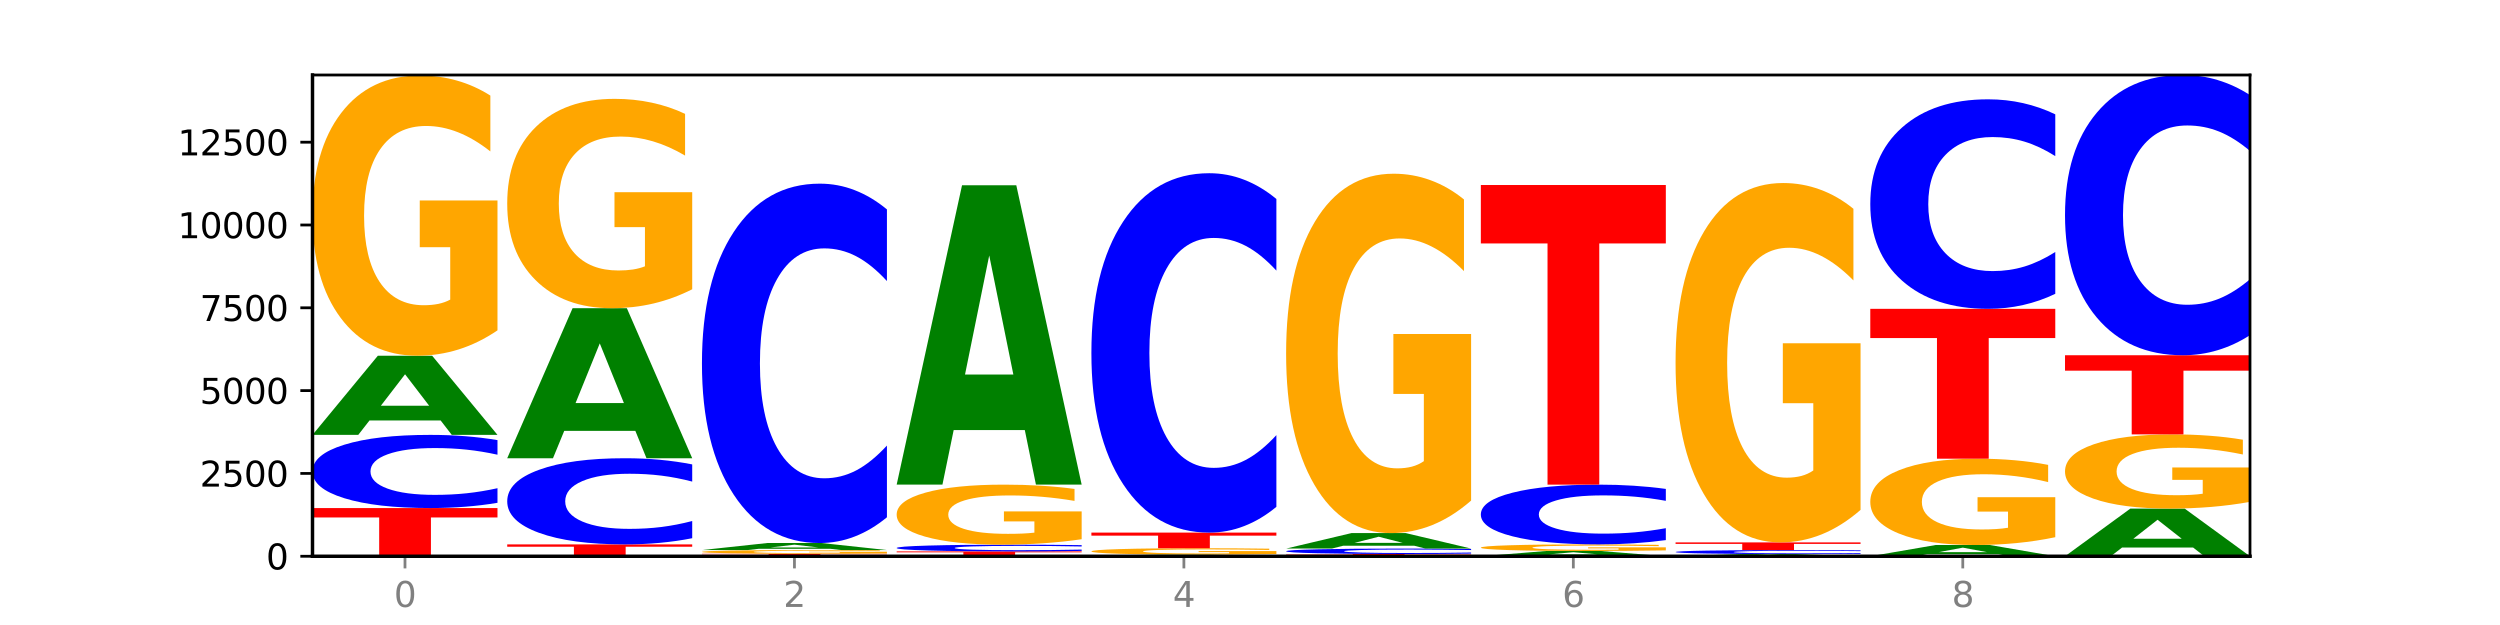 <?xml version="1.0" encoding="utf-8" standalone="no"?>
<!DOCTYPE svg PUBLIC "-//W3C//DTD SVG 1.1//EN"
  "http://www.w3.org/Graphics/SVG/1.1/DTD/svg11.dtd">
<svg xmlns:xlink="http://www.w3.org/1999/xlink" width="720pt" height="180pt" viewBox="0 0 720 180" xmlns="http://www.w3.org/2000/svg" version="1.1">
 <defs>
  <style type="text/css">*{stroke-linejoin: round; stroke-linecap: butt}</style>
 </defs>
 <g id="figure_1">
  <g id="patch_1">
   <path d="M 0 180 
L 720 180 
L 720 0 
L 0 0 
z
" style="fill: #ffffff"/>
  </g>
  <g id="axes_1">
   <g id="patch_2">
    <path d="M 90 160.2 
L 648 160.2 
L 648 21.6 
L 90 21.6 
z
" style="fill: #ffffff"/>
   </g>
   <g id="line2d_1">
    <path d="M 90 160.2 
L 648 160.2 
" clip-path="url(#p9c7be7d261)" style="fill: none; stroke: #000000; stroke-width: 0.5; stroke-linecap: square"/>
   </g>
   <g id="patch_3">
    <path d="M 90 146.319 
L 143.276 146.319 
L 143.276 149.026 
L 124.109 149.026 
L 124.109 160.2 
L 109.204 160.2 
L 109.204 149.026 
L 90 149.026 
L 90 146.319 
z
" clip-path="url(#p9c7be7d261)" style="fill: #ff0000"/>
   </g>
   <g id="patch_4">
    <path d="M 143.276 144.808 
Q 138.82 145.557 134.001 145.936 
Q 129.182 146.319 123.934 146.319 
Q 108.282 146.319 99.141 143.481 
Q 90 140.642 90 135.788 
Q 90 130.917 99.141 128.083 
Q 108.282 125.245 123.934 125.245 
Q 129.182 125.245 134.001 125.628 
Q 138.82 126.007 143.276 126.755 
L 143.276 130.956 
Q 138.78 129.964 134.417 129.502 
Q 130.055 129.041 125.236 129.041 
Q 116.591 129.041 111.638 130.839 
Q 106.698 132.632 106.698 135.788 
Q 106.698 138.931 111.638 140.729 
Q 116.591 142.523 125.236 142.523 
Q 130.055 142.523 134.417 142.061 
Q 138.78 141.596 143.276 140.603 
L 143.276 144.808 
z
" clip-path="url(#p9c7be7d261)" style="fill: #0000ff"/>
   </g>
   <g id="patch_5">
    <path d="M 126.905 121.091 
L 106.415 121.091 
L 103.18 125.245 
L 90 125.245 
L 108.823 102.444 
L 124.454 102.444 
L 143.276 125.245 
L 130.107 125.245 
L 126.905 121.091 
z
M 109.683 116.859 
L 123.604 116.859 
L 116.655 107.79 
L 109.683 116.859 
z
" clip-path="url(#p9c7be7d261)" style="fill: #008000"/>
   </g>
   <g id="patch_6">
    <path d="M 143.276 95.142 
Q 137.903 98.793 132.124 100.627 
Q 126.345 102.444 120.184 102.444 
Q 106.262 102.444 98.131 91.575 
Q 90 80.706 90 62.118 
Q 90 43.314 98.274 32.529 
Q 106.561 21.743 120.972 21.743 
Q 126.525 21.743 131.611 23.21 
Q 136.709 24.66 141.223 27.528 
L 141.223 43.614 
Q 136.566 39.93 131.957 38.113 
Q 127.348 36.28 122.716 36.28 
Q 114.143 36.28 109.498 42.981 
Q 104.853 49.666 104.853 62.118 
Q 104.853 74.454 109.331 81.189 
Q 113.808 87.907 122.047 87.907 
Q 124.292 87.907 126.214 87.524 
Q 128.136 87.124 129.665 86.29 
L 129.665 71.187 
L 120.889 71.187 
L 120.889 57.734 
L 143.276 57.734 
L 143.276 95.142 
z
" clip-path="url(#p9c7be7d261)" style="fill: #ffa600"/>
   </g>
   <g id="patch_7">
    <path d="M 146.08 156.785 
L 199.357 156.785 
L 199.357 157.451 
L 180.19 157.451 
L 180.19 160.2 
L 165.285 160.2 
L 165.285 157.451 
L 146.08 157.451 
L 146.08 156.785 
z
" clip-path="url(#p9c7be7d261)" style="fill: #ff0000"/>
   </g>
   <g id="patch_8">
    <path d="M 199.357 155.006 
Q 194.9 155.888 190.081 156.334 
Q 185.263 156.785 180.014 156.785 
Q 164.363 156.785 155.222 153.443 
Q 146.08 150.101 146.08 144.385 
Q 146.08 138.649 155.222 135.313 
Q 164.363 131.971 180.014 131.971 
Q 185.263 131.971 190.081 132.422 
Q 194.9 132.868 199.357 133.749 
L 199.357 138.696 
Q 194.86 137.527 190.498 136.984 
Q 186.135 136.44 181.316 136.44 
Q 172.672 136.44 167.718 138.557 
Q 162.779 140.669 162.779 144.385 
Q 162.779 148.086 167.718 150.203 
Q 172.672 152.315 181.316 152.315 
Q 186.135 152.315 190.498 151.772 
Q 194.86 151.223 199.357 150.054 
L 199.357 155.006 
z
" clip-path="url(#p9c7be7d261)" style="fill: #0000ff"/>
   </g>
   <g id="patch_9">
    <path d="M 182.985 124.099 
L 162.496 124.099 
L 159.261 131.971 
L 146.08 131.971 
L 164.903 88.763 
L 180.534 88.763 
L 199.357 131.971 
L 186.187 131.971 
L 182.985 124.099 
z
M 165.764 116.08 
L 179.684 116.08 
L 172.735 98.894 
L 165.764 116.08 
z
" clip-path="url(#p9c7be7d261)" style="fill: #008000"/>
   </g>
   <g id="patch_10">
    <path d="M 199.357 83.308 
Q 193.984 86.035 188.205 87.405 
Q 182.426 88.763 176.265 88.763 
Q 162.343 88.763 154.212 80.642 
Q 146.08 72.522 146.08 58.635 
Q 146.08 44.586 154.355 36.527 
Q 162.641 28.469 177.053 28.469 
Q 182.605 28.469 187.691 29.565 
Q 192.79 30.649 197.303 32.791 
L 197.303 44.81 
Q 192.646 42.057 188.038 40.7 
Q 183.429 39.33 178.796 39.33 
Q 170.223 39.33 165.578 44.336 
Q 160.934 49.331 160.934 58.635 
Q 160.934 67.851 165.411 72.883 
Q 169.889 77.902 178.127 77.902 
Q 180.372 77.902 182.294 77.616 
Q 184.217 77.317 185.745 76.694 
L 185.745 65.41 
L 176.969 65.41 
L 176.969 55.359 
L 199.357 55.359 
L 199.357 83.308 
z
" clip-path="url(#p9c7be7d261)" style="fill: #ffa600"/>
   </g>
   <g id="patch_11">
    <path d="M 202.161 159.494 
L 255.437 159.494 
L 255.437 159.632 
L 236.27 159.632 
L 236.27 160.2 
L 221.365 160.2 
L 221.365 159.632 
L 202.161 159.632 
L 202.161 159.494 
z
" clip-path="url(#p9c7be7d261)" style="fill: #ff0000"/>
   </g>
   <g id="patch_12">
    <path d="M 255.437 159.396 
Q 250.064 159.445 244.285 159.47 
Q 238.506 159.494 232.345 159.494 
Q 218.423 159.494 210.292 159.349 
Q 202.161 159.204 202.161 158.955 
Q 202.161 158.704 210.435 158.56 
Q 218.722 158.416 233.133 158.416 
Q 238.685 158.416 243.772 158.436 
Q 248.87 158.455 253.384 158.493 
L 253.384 158.708 
Q 248.727 158.659 244.118 158.635 
Q 239.509 158.61 234.876 158.61 
Q 226.304 158.61 221.659 158.7 
Q 217.014 158.789 217.014 158.955 
Q 217.014 159.12 221.492 159.21 
Q 225.969 159.3 234.208 159.3 
Q 236.453 159.3 238.375 159.295 
Q 240.297 159.289 241.826 159.278 
L 241.826 159.076 
L 233.05 159.076 
L 233.05 158.897 
L 255.437 158.897 
L 255.437 159.396 
z
" clip-path="url(#p9c7be7d261)" style="fill: #ffa600"/>
   </g>
   <g id="patch_13">
    <path d="M 239.065 158.048 
L 218.576 158.048 
L 215.341 158.416 
L 202.161 158.416 
L 220.983 156.393 
L 236.615 156.393 
L 255.437 158.416 
L 242.268 158.416 
L 239.065 158.048 
z
M 221.844 157.672 
L 235.765 157.672 
L 228.815 156.868 
L 221.844 157.672 
z
" clip-path="url(#p9c7be7d261)" style="fill: #008000"/>
   </g>
   <g id="patch_14">
    <path d="M 255.437 148.975 
Q 250.981 152.652 246.162 154.512 
Q 241.343 156.393 236.094 156.393 
Q 220.443 156.393 211.302 142.454 
Q 202.161 128.514 202.161 104.675 
Q 202.161 80.75 211.302 66.832 
Q 220.443 52.892 236.094 52.892 
Q 241.343 52.892 246.162 54.773 
Q 250.981 56.633 255.437 60.311 
L 255.437 80.943 
Q 250.94 76.068 246.578 73.802 
Q 242.215 71.535 237.397 71.535 
Q 228.752 71.535 223.799 80.365 
Q 218.859 89.174 218.859 104.675 
Q 218.859 120.111 223.799 128.941 
Q 228.752 137.75 237.397 137.75 
Q 242.215 137.75 246.578 135.484 
Q 250.94 133.196 255.437 128.321 
L 255.437 148.975 
z
" clip-path="url(#p9c7be7d261)" style="fill: #0000ff"/>
   </g>
   <g id="patch_15">
    <path d="M 258.241 158.807 
L 311.518 158.807 
L 311.518 159.079 
L 292.35 159.079 
L 292.35 160.2 
L 277.445 160.2 
L 277.445 159.079 
L 258.241 159.079 
L 258.241 158.807 
z
" clip-path="url(#p9c7be7d261)" style="fill: #ff0000"/>
   </g>
   <g id="patch_16">
    <path d="M 311.518 158.668 
Q 307.061 158.737 302.242 158.772 
Q 297.423 158.807 292.175 158.807 
Q 276.524 158.807 267.382 158.545 
Q 258.241 158.283 258.241 157.835 
Q 258.241 157.385 267.382 157.123 
Q 276.524 156.861 292.175 156.861 
Q 297.423 156.861 302.242 156.896 
Q 307.061 156.931 311.518 157 
L 311.518 157.388 
Q 307.021 157.297 302.658 157.254 
Q 298.296 157.211 293.477 157.211 
Q 284.832 157.211 279.879 157.378 
Q 274.94 157.543 274.94 157.835 
Q 274.94 158.125 279.879 158.291 
Q 284.832 158.457 293.477 158.457 
Q 298.296 158.457 302.658 158.414 
Q 307.021 158.371 311.518 158.279 
L 311.518 158.668 
z
" clip-path="url(#p9c7be7d261)" style="fill: #0000ff"/>
   </g>
   <g id="patch_17">
    <path d="M 311.518 155.297 
Q 306.145 156.079 300.366 156.472 
Q 294.587 156.861 288.426 156.861 
Q 274.504 156.861 266.372 154.533 
Q 258.241 152.204 258.241 148.223 
Q 258.241 144.195 266.516 141.884 
Q 274.802 139.574 289.214 139.574 
Q 294.766 139.574 299.852 139.888 
Q 304.951 140.199 309.464 140.813 
L 309.464 144.259 
Q 304.807 143.47 300.198 143.081 
Q 295.59 142.688 290.957 142.688 
Q 282.384 142.688 277.739 144.123 
Q 273.095 145.555 273.095 148.223 
Q 273.095 150.865 277.572 152.308 
Q 282.05 153.747 290.288 153.747 
Q 292.533 153.747 294.455 153.665 
Q 296.378 153.579 297.906 153.401 
L 297.906 150.165 
L 289.13 150.165 
L 289.13 147.284 
L 311.518 147.284 
L 311.518 155.297 
z
" clip-path="url(#p9c7be7d261)" style="fill: #ffa600"/>
   </g>
   <g id="patch_18">
    <path d="M 295.146 123.868 
L 274.657 123.868 
L 271.421 139.574 
L 258.241 139.574 
L 277.064 53.359 
L 292.695 53.359 
L 311.518 139.574 
L 298.348 139.574 
L 295.146 123.868 
z
M 277.924 107.867 
L 291.845 107.867 
L 284.896 73.573 
L 277.924 107.867 
z
" clip-path="url(#p9c7be7d261)" style="fill: #008000"/>
   </g>
   <g id="patch_19">
    <path d="M 351.226 160.115 
L 330.737 160.115 
L 327.502 160.2 
L 314.322 160.2 
L 333.144 159.733 
L 348.775 159.733 
L 367.598 160.2 
L 354.429 160.2 
L 351.226 160.115 
z
M 334.005 160.028 
L 347.926 160.028 
L 340.976 159.842 
L 334.005 160.028 
z
" clip-path="url(#p9c7be7d261)" style="fill: #008000"/>
   </g>
   <g id="patch_20">
    <path d="M 367.598 159.566 
Q 362.225 159.649 356.446 159.691 
Q 350.667 159.733 344.506 159.733 
Q 330.584 159.733 322.453 159.485 
Q 314.322 159.237 314.322 158.812 
Q 314.322 158.383 322.596 158.137 
Q 330.882 157.891 345.294 157.891 
Q 350.846 157.891 355.933 157.925 
Q 361.031 157.958 365.544 158.023 
L 365.544 158.39 
Q 360.888 158.306 356.279 158.265 
Q 351.67 158.223 347.037 158.223 
Q 338.464 158.223 333.82 158.376 
Q 329.175 158.528 329.175 158.812 
Q 329.175 159.094 333.653 159.248 
Q 338.13 159.401 346.369 159.401 
Q 348.613 159.401 350.536 159.392 
Q 352.458 159.383 353.986 159.364 
L 353.986 159.019 
L 345.21 159.019 
L 345.21 158.712 
L 367.598 158.712 
L 367.598 159.566 
z
" clip-path="url(#p9c7be7d261)" style="fill: #ffa600"/>
   </g>
   <g id="patch_21">
    <path d="M 314.322 153.388 
L 367.598 153.388 
L 367.598 154.267 
L 348.431 154.267 
L 348.431 157.891 
L 333.526 157.891 
L 333.526 154.267 
L 314.322 154.267 
L 314.322 153.388 
z
" clip-path="url(#p9c7be7d261)" style="fill: #ff0000"/>
   </g>
   <g id="patch_22">
    <path d="M 367.598 145.969 
Q 363.142 149.647 358.323 151.507 
Q 353.504 153.388 348.255 153.388 
Q 332.604 153.388 323.463 139.448 
Q 314.322 125.509 314.322 101.67 
Q 314.322 77.745 323.463 63.827 
Q 332.604 49.887 348.255 49.887 
Q 353.504 49.887 358.323 51.768 
Q 363.142 53.628 367.598 57.306 
L 367.598 77.938 
Q 363.101 73.063 358.739 70.797 
Q 354.376 68.53 349.557 68.53 
Q 340.913 68.53 335.96 77.36 
Q 331.02 86.169 331.02 101.67 
Q 331.02 117.106 335.96 125.936 
Q 340.913 134.745 349.557 134.745 
Q 354.376 134.745 358.739 132.478 
Q 363.101 130.191 367.598 125.316 
L 367.598 145.969 
z
" clip-path="url(#p9c7be7d261)" style="fill: #0000ff"/>
   </g>
   <g id="patch_23">
    <path d="M 370.402 159.551 
L 423.678 159.551 
L 423.678 159.678 
L 404.511 159.678 
L 404.511 160.2 
L 389.606 160.2 
L 389.606 159.678 
L 370.402 159.678 
L 370.402 159.551 
z
" clip-path="url(#p9c7be7d261)" style="fill: #ff0000"/>
   </g>
   <g id="patch_24">
    <path d="M 423.678 159.439 
Q 419.222 159.495 414.403 159.523 
Q 409.584 159.551 404.336 159.551 
Q 388.684 159.551 379.543 159.341 
Q 370.402 159.13 370.402 158.769 
Q 370.402 158.408 379.543 158.197 
Q 388.684 157.987 404.336 157.987 
Q 409.584 157.987 414.403 158.015 
Q 419.222 158.043 423.678 158.099 
L 423.678 158.411 
Q 419.182 158.337 414.819 158.303 
Q 410.457 158.269 405.638 158.269 
Q 396.993 158.269 392.04 158.402 
Q 387.1 158.535 387.1 158.769 
Q 387.1 159.003 392.04 159.136 
Q 396.993 159.269 405.638 159.269 
Q 410.457 159.269 414.819 159.235 
Q 419.182 159.201 423.678 159.127 
L 423.678 159.439 
z
" clip-path="url(#p9c7be7d261)" style="fill: #0000ff"/>
   </g>
   <g id="patch_25">
    <path d="M 407.307 157.175 
L 386.817 157.175 
L 383.582 157.987 
L 370.402 157.987 
L 389.225 153.531 
L 404.856 153.531 
L 423.678 157.987 
L 410.509 157.987 
L 407.307 157.175 
z
M 390.085 156.348 
L 404.006 156.348 
L 397.057 154.576 
L 390.085 156.348 
z
" clip-path="url(#p9c7be7d261)" style="fill: #008000"/>
   </g>
   <g id="patch_26">
    <path d="M 423.678 144.167 
Q 418.305 148.849 412.526 151.201 
Q 406.747 153.531 400.586 153.531 
Q 386.664 153.531 378.533 139.592 
Q 370.402 125.652 370.402 101.813 
Q 370.402 77.696 378.676 63.863 
Q 386.963 50.03 401.374 50.03 
Q 406.927 50.03 412.013 51.911 
Q 417.111 53.771 421.625 57.449 
L 421.625 78.081 
Q 416.968 73.356 412.359 71.025 
Q 407.75 68.673 403.118 68.673 
Q 394.545 68.673 389.9 77.268 
Q 385.255 85.842 385.255 101.813 
Q 385.255 117.634 389.733 126.272 
Q 394.21 134.888 402.449 134.888 
Q 404.694 134.888 406.616 134.396 
Q 408.538 133.883 410.067 132.814 
L 410.067 113.444 
L 401.291 113.444 
L 401.291 96.19 
L 423.678 96.19 
L 423.678 144.167 
z
" clip-path="url(#p9c7be7d261)" style="fill: #ffa600"/>
   </g>
   <g id="patch_27">
    <path d="M 463.387 159.924 
L 442.898 159.924 
L 439.663 160.2 
L 426.482 160.2 
L 445.305 158.683 
L 460.936 158.683 
L 479.759 160.2 
L 466.589 160.2 
L 463.387 159.924 
z
M 446.166 159.642 
L 460.087 159.642 
L 453.137 159.039 
L 446.166 159.642 
z
" clip-path="url(#p9c7be7d261)" style="fill: #008000"/>
   </g>
   <g id="patch_28">
    <path d="M 479.759 158.511 
Q 474.386 158.597 468.607 158.64 
Q 462.828 158.683 456.667 158.683 
Q 442.745 158.683 434.614 158.427 
Q 426.482 158.172 426.482 157.734 
Q 426.482 157.292 434.757 157.038 
Q 443.043 156.785 457.455 156.785 
Q 463.007 156.785 468.093 156.819 
Q 473.192 156.853 477.705 156.921 
L 477.705 157.299 
Q 473.049 157.212 468.44 157.17 
Q 463.831 157.127 459.198 157.127 
Q 450.625 157.127 445.98 157.284 
Q 441.336 157.441 441.336 157.734 
Q 441.336 158.025 445.813 158.183 
Q 450.291 158.341 458.529 158.341 
Q 460.774 158.341 462.697 158.332 
Q 464.619 158.323 466.147 158.303 
L 466.147 157.948 
L 457.371 157.948 
L 457.371 157.631 
L 479.759 157.631 
L 479.759 158.511 
z
" clip-path="url(#p9c7be7d261)" style="fill: #ffa600"/>
   </g>
   <g id="patch_29">
    <path d="M 479.759 155.551 
Q 475.302 156.162 470.483 156.472 
Q 465.665 156.785 460.416 156.785 
Q 444.765 156.785 435.624 154.467 
Q 426.482 152.149 426.482 148.185 
Q 426.482 144.206 435.624 141.892 
Q 444.765 139.574 460.416 139.574 
Q 465.665 139.574 470.483 139.887 
Q 475.302 140.196 479.759 140.808 
L 479.759 144.238 
Q 475.262 143.428 470.9 143.051 
Q 466.537 142.674 461.718 142.674 
Q 453.074 142.674 448.12 144.142 
Q 443.181 145.607 443.181 148.185 
Q 443.181 150.752 448.12 152.22 
Q 453.074 153.685 461.718 153.685 
Q 466.537 153.685 470.9 153.308 
Q 475.262 152.927 479.759 152.117 
L 479.759 155.551 
z
" clip-path="url(#p9c7be7d261)" style="fill: #0000ff"/>
   </g>
   <g id="patch_30">
    <path d="M 426.482 53.283 
L 479.759 53.283 
L 479.759 70.112 
L 460.592 70.112 
L 460.592 139.574 
L 445.687 139.574 
L 445.687 70.112 
L 426.482 70.112 
L 426.482 53.283 
z
" clip-path="url(#p9c7be7d261)" style="fill: #ff0000"/>
   </g>
   <g id="patch_31">
    <path d="M 519.467 160.085 
L 498.978 160.085 
L 495.743 160.2 
L 482.563 160.2 
L 501.385 159.57 
L 517.017 159.57 
L 535.839 160.2 
L 522.67 160.2 
L 519.467 160.085 
z
M 502.246 159.968 
L 516.167 159.968 
L 509.217 159.718 
L 502.246 159.968 
z
" clip-path="url(#p9c7be7d261)" style="fill: #008000"/>
   </g>
   <g id="patch_32">
    <path d="M 535.839 159.488 
Q 531.383 159.529 526.564 159.549 
Q 521.745 159.57 516.496 159.57 
Q 500.845 159.57 491.704 159.415 
Q 482.563 159.259 482.563 158.994 
Q 482.563 158.727 491.704 158.571 
Q 500.845 158.416 516.496 158.416 
Q 521.745 158.416 526.564 158.437 
Q 531.383 158.458 535.839 158.499 
L 535.839 158.729 
Q 531.342 158.674 526.98 158.649 
Q 522.617 158.624 517.799 158.624 
Q 509.154 158.624 504.201 158.722 
Q 499.261 158.821 499.261 158.994 
Q 499.261 159.166 504.201 159.264 
Q 509.154 159.362 517.799 159.362 
Q 522.617 159.362 526.98 159.337 
Q 531.342 159.312 535.839 159.257 
L 535.839 159.488 
z
" clip-path="url(#p9c7be7d261)" style="fill: #0000ff"/>
   </g>
   <g id="patch_33">
    <path d="M 482.563 156.212 
L 535.839 156.212 
L 535.839 156.642 
L 516.672 156.642 
L 516.672 158.416 
L 501.767 158.416 
L 501.767 156.642 
L 482.563 156.642 
L 482.563 156.212 
z
" clip-path="url(#p9c7be7d261)" style="fill: #ff0000"/>
   </g>
   <g id="patch_34">
    <path d="M 535.839 146.848 
Q 530.466 151.53 524.687 153.882 
Q 518.908 156.212 512.747 156.212 
Q 498.825 156.212 490.694 142.272 
Q 482.563 128.332 482.563 104.493 
Q 482.563 80.377 490.837 66.544 
Q 499.124 52.711 513.535 52.711 
Q 519.087 52.711 524.174 54.592 
Q 529.272 56.452 533.786 60.13 
L 533.786 80.761 
Q 529.129 76.036 524.52 73.706 
Q 519.911 71.354 515.278 71.354 
Q 506.706 71.354 502.061 79.949 
Q 497.416 88.522 497.416 104.493 
Q 497.416 120.315 501.894 128.952 
Q 506.371 137.569 514.61 137.569 
Q 516.855 137.569 518.777 137.077 
Q 520.699 136.564 522.228 135.495 
L 522.228 116.124 
L 513.452 116.124 
L 513.452 98.87 
L 535.839 98.87 
L 535.839 146.848 
z
" clip-path="url(#p9c7be7d261)" style="fill: #ffa600"/>
   </g>
   <g id="patch_35">
    <path d="M 575.548 159.611 
L 555.059 159.611 
L 551.823 160.2 
L 538.643 160.2 
L 557.466 156.966 
L 573.097 156.966 
L 591.92 160.2 
L 578.75 160.2 
L 575.548 159.611 
z
M 558.326 159.011 
L 572.247 159.011 
L 565.298 157.724 
L 558.326 159.011 
z
" clip-path="url(#p9c7be7d261)" style="fill: #008000"/>
   </g>
   <g id="patch_36">
    <path d="M 591.92 154.716 
Q 586.547 155.841 580.768 156.406 
Q 574.989 156.966 568.828 156.966 
Q 554.906 156.966 546.774 153.617 
Q 538.643 150.269 538.643 144.543 
Q 538.643 138.75 546.918 135.427 
Q 555.204 132.104 569.616 132.104 
Q 575.168 132.104 580.254 132.556 
Q 585.353 133.003 589.866 133.886 
L 589.866 138.842 
Q 585.209 137.707 580.6 137.147 
Q 575.992 136.582 571.359 136.582 
Q 562.786 136.582 558.141 138.647 
Q 553.497 140.706 553.497 144.543 
Q 553.497 148.343 557.974 150.418 
Q 562.452 152.488 570.69 152.488 
Q 572.935 152.488 574.857 152.369 
Q 576.78 152.246 578.308 151.989 
L 578.308 147.337 
L 569.532 147.337 
L 569.532 143.192 
L 591.92 143.192 
L 591.92 154.716 
z
" clip-path="url(#p9c7be7d261)" style="fill: #ffa600"/>
   </g>
   <g id="patch_37">
    <path d="M 538.643 88.944 
L 591.92 88.944 
L 591.92 97.362 
L 572.752 97.362 
L 572.752 132.104 
L 557.847 132.104 
L 557.847 97.362 
L 538.643 97.362 
L 538.643 88.944 
z
" clip-path="url(#p9c7be7d261)" style="fill: #ff0000"/>
   </g>
   <g id="patch_38">
    <path d="M 591.92 84.619 
Q 587.463 86.763 582.644 87.847 
Q 577.825 88.944 572.577 88.944 
Q 556.926 88.944 547.784 80.817 
Q 538.643 72.69 538.643 58.792 
Q 538.643 44.844 547.784 36.73 
Q 556.926 28.603 572.577 28.603 
Q 577.825 28.603 582.644 29.699 
Q 587.463 30.784 591.92 32.928 
L 591.92 44.956 
Q 587.423 42.114 583.06 40.793 
Q 578.698 39.472 573.879 39.472 
Q 565.234 39.472 560.281 44.62 
Q 555.342 49.755 555.342 58.792 
Q 555.342 67.792 560.281 72.94 
Q 565.234 78.075 573.879 78.075 
Q 578.698 78.075 583.06 76.754 
Q 587.423 75.42 591.92 72.578 
L 591.92 84.619 
z
" clip-path="url(#p9c7be7d261)" style="fill: #0000ff"/>
   </g>
   <g id="patch_39">
    <path d="M 631.628 157.699 
L 611.139 157.699 
L 607.904 160.2 
L 594.724 160.2 
L 613.546 146.472 
L 629.177 146.472 
L 648 160.2 
L 634.831 160.2 
L 631.628 157.699 
z
M 614.407 155.151 
L 628.328 155.151 
L 621.378 149.69 
L 614.407 155.151 
z
" clip-path="url(#p9c7be7d261)" style="fill: #008000"/>
   </g>
   <g id="patch_40">
    <path d="M 648 144.538 
Q 642.627 145.505 636.848 145.99 
Q 631.069 146.472 624.908 146.472 
Q 610.986 146.472 602.855 143.593 
Q 594.724 140.715 594.724 135.793 
Q 594.724 130.814 602.998 127.958 
Q 611.284 125.102 625.696 125.102 
Q 631.248 125.102 636.335 125.49 
Q 641.433 125.874 645.946 126.633 
L 645.946 130.893 
Q 641.29 129.918 636.681 129.437 
Q 632.072 128.951 627.439 128.951 
Q 618.866 128.951 614.222 130.726 
Q 609.577 132.496 609.577 135.793 
Q 609.577 139.06 614.055 140.843 
Q 618.532 142.622 626.771 142.622 
Q 629.015 142.622 630.938 142.521 
Q 632.86 142.415 634.388 142.194 
L 634.388 138.195 
L 625.612 138.195 
L 625.612 134.632 
L 648 134.632 
L 648 144.538 
z
" clip-path="url(#p9c7be7d261)" style="fill: #ffa600"/>
   </g>
   <g id="patch_41">
    <path d="M 594.724 102.31 
L 648 102.31 
L 648 106.755 
L 628.833 106.755 
L 628.833 125.102 
L 613.928 125.102 
L 613.928 106.755 
L 594.724 106.755 
L 594.724 102.31 
z
" clip-path="url(#p9c7be7d261)" style="fill: #ff0000"/>
   </g>
   <g id="patch_42">
    <path d="M 648 96.525 
Q 643.544 99.392 638.725 100.843 
Q 633.906 102.31 628.657 102.31 
Q 613.006 102.31 603.865 91.44 
Q 594.724 80.57 594.724 61.98 
Q 594.724 43.324 603.865 32.47 
Q 613.006 21.6 628.657 21.6 
Q 633.906 21.6 638.725 23.067 
Q 643.544 24.518 648 27.385 
L 648 43.474 
Q 643.503 39.673 639.141 37.905 
Q 634.778 36.138 629.959 36.138 
Q 621.315 36.138 616.362 43.024 
Q 611.422 49.893 611.422 61.98 
Q 611.422 74.017 616.362 80.903 
Q 621.315 87.772 629.959 87.772 
Q 634.778 87.772 639.141 86.005 
Q 643.503 84.221 648 80.419 
L 648 96.525 
z
" clip-path="url(#p9c7be7d261)" style="fill: #0000ff"/>
   </g>
   <g id="matplotlib.axis_1">
    <g id="xtick_1">
     <g id="line2d_2">
      <defs>
       <path id="md1e9a94f4b" d="M 0 0 
L 0 3.5 
" style="stroke: #808080; stroke-width: 0.8"/>
      </defs>
      <g>
       <use xlink:href="#md1e9a94f4b" x="116.638" y="160.2" style="fill: #808080; stroke: #808080; stroke-width: 0.8"/>
      </g>
     </g>
     <g id="text_1">
      <!-- 0 -->
      <g style="fill: #808080" transform="translate(113.457 174.798) scale(0.1 -0.1)">
       <defs>
        <path id="DejaVuSans-30" d="M 2034 4250 
Q 1547 4250 1301 3770 
Q 1056 3291 1056 2328 
Q 1056 1369 1301 889 
Q 1547 409 2034 409 
Q 2525 409 2770 889 
Q 3016 1369 3016 2328 
Q 3016 3291 2770 3770 
Q 2525 4250 2034 4250 
z
M 2034 4750 
Q 2819 4750 3233 4129 
Q 3647 3509 3647 2328 
Q 3647 1150 3233 529 
Q 2819 -91 2034 -91 
Q 1250 -91 836 529 
Q 422 1150 422 2328 
Q 422 3509 836 4129 
Q 1250 4750 2034 4750 
z
" transform="scale(0.016)"/>
       </defs>
       <use xlink:href="#DejaVuSans-30"/>
      </g>
     </g>
    </g>
    <g id="xtick_2">
     <g id="line2d_3">
      <g>
       <use xlink:href="#md1e9a94f4b" x="228.799" y="160.2" style="fill: #808080; stroke: #808080; stroke-width: 0.8"/>
      </g>
     </g>
     <g id="text_2">
      <!-- 2 -->
      <g style="fill: #808080" transform="translate(225.618 174.798) scale(0.1 -0.1)">
       <defs>
        <path id="DejaVuSans-32" d="M 1228 531 
L 3431 531 
L 3431 0 
L 469 0 
L 469 531 
Q 828 903 1448 1529 
Q 2069 2156 2228 2338 
Q 2531 2678 2651 2914 
Q 2772 3150 2772 3378 
Q 2772 3750 2511 3984 
Q 2250 4219 1831 4219 
Q 1534 4219 1204 4116 
Q 875 4013 500 3803 
L 500 4441 
Q 881 4594 1212 4672 
Q 1544 4750 1819 4750 
Q 2544 4750 2975 4387 
Q 3406 4025 3406 3419 
Q 3406 3131 3298 2873 
Q 3191 2616 2906 2266 
Q 2828 2175 2409 1742 
Q 1991 1309 1228 531 
z
" transform="scale(0.016)"/>
       </defs>
       <use xlink:href="#DejaVuSans-32"/>
      </g>
     </g>
    </g>
    <g id="xtick_3">
     <g id="line2d_4">
      <g>
       <use xlink:href="#md1e9a94f4b" x="340.96" y="160.2" style="fill: #808080; stroke: #808080; stroke-width: 0.8"/>
      </g>
     </g>
     <g id="text_3">
      <!-- 4 -->
      <g style="fill: #808080" transform="translate(337.779 174.798) scale(0.1 -0.1)">
       <defs>
        <path id="DejaVuSans-34" d="M 2419 4116 
L 825 1625 
L 2419 1625 
L 2419 4116 
z
M 2253 4666 
L 3047 4666 
L 3047 1625 
L 3713 1625 
L 3713 1100 
L 3047 1100 
L 3047 0 
L 2419 0 
L 2419 1100 
L 313 1100 
L 313 1709 
L 2253 4666 
z
" transform="scale(0.016)"/>
       </defs>
       <use xlink:href="#DejaVuSans-34"/>
      </g>
     </g>
    </g>
    <g id="xtick_4">
     <g id="line2d_5">
      <g>
       <use xlink:href="#md1e9a94f4b" x="453.121" y="160.2" style="fill: #808080; stroke: #808080; stroke-width: 0.8"/>
      </g>
     </g>
     <g id="text_4">
      <!-- 6 -->
      <g style="fill: #808080" transform="translate(449.939 174.798) scale(0.1 -0.1)">
       <defs>
        <path id="DejaVuSans-36" d="M 2113 2584 
Q 1688 2584 1439 2293 
Q 1191 2003 1191 1497 
Q 1191 994 1439 701 
Q 1688 409 2113 409 
Q 2538 409 2786 701 
Q 3034 994 3034 1497 
Q 3034 2003 2786 2293 
Q 2538 2584 2113 2584 
z
M 3366 4563 
L 3366 3988 
Q 3128 4100 2886 4159 
Q 2644 4219 2406 4219 
Q 1781 4219 1451 3797 
Q 1122 3375 1075 2522 
Q 1259 2794 1537 2939 
Q 1816 3084 2150 3084 
Q 2853 3084 3261 2657 
Q 3669 2231 3669 1497 
Q 3669 778 3244 343 
Q 2819 -91 2113 -91 
Q 1303 -91 875 529 
Q 447 1150 447 2328 
Q 447 3434 972 4092 
Q 1497 4750 2381 4750 
Q 2619 4750 2861 4703 
Q 3103 4656 3366 4563 
z
" transform="scale(0.016)"/>
       </defs>
       <use xlink:href="#DejaVuSans-36"/>
      </g>
     </g>
    </g>
    <g id="xtick_5">
     <g id="line2d_6">
      <g>
       <use xlink:href="#md1e9a94f4b" x="565.281" y="160.2" style="fill: #808080; stroke: #808080; stroke-width: 0.8"/>
      </g>
     </g>
     <g id="text_5">
      <!-- 8 -->
      <g style="fill: #808080" transform="translate(562.1 174.798) scale(0.1 -0.1)">
       <defs>
        <path id="DejaVuSans-38" d="M 2034 2216 
Q 1584 2216 1326 1975 
Q 1069 1734 1069 1313 
Q 1069 891 1326 650 
Q 1584 409 2034 409 
Q 2484 409 2743 651 
Q 3003 894 3003 1313 
Q 3003 1734 2745 1975 
Q 2488 2216 2034 2216 
z
M 1403 2484 
Q 997 2584 770 2862 
Q 544 3141 544 3541 
Q 544 4100 942 4425 
Q 1341 4750 2034 4750 
Q 2731 4750 3128 4425 
Q 3525 4100 3525 3541 
Q 3525 3141 3298 2862 
Q 3072 2584 2669 2484 
Q 3125 2378 3379 2068 
Q 3634 1759 3634 1313 
Q 3634 634 3220 271 
Q 2806 -91 2034 -91 
Q 1263 -91 848 271 
Q 434 634 434 1313 
Q 434 1759 690 2068 
Q 947 2378 1403 2484 
z
M 1172 3481 
Q 1172 3119 1398 2916 
Q 1625 2713 2034 2713 
Q 2441 2713 2670 2916 
Q 2900 3119 2900 3481 
Q 2900 3844 2670 4047 
Q 2441 4250 2034 4250 
Q 1625 4250 1398 4047 
Q 1172 3844 1172 3481 
z
" transform="scale(0.016)"/>
       </defs>
       <use xlink:href="#DejaVuSans-38"/>
      </g>
     </g>
    </g>
   </g>
   <g id="matplotlib.axis_2">
    <g id="ytick_1">
     <g id="line2d_7">
      <defs>
       <path id="m18fd406099" d="M 0 0 
L -3.5 0 
" style="stroke: #000000; stroke-width: 0.8"/>
      </defs>
      <g>
       <use xlink:href="#m18fd406099" x="90" y="160.2" style="stroke: #000000; stroke-width: 0.8"/>
      </g>
     </g>
     <g id="text_6">
      <!-- 0 -->
      <g transform="translate(76.638 163.999) scale(0.1 -0.1)">
       <use xlink:href="#DejaVuSans-30"/>
      </g>
     </g>
    </g>
    <g id="ytick_2">
     <g id="line2d_8">
      <g>
       <use xlink:href="#m18fd406099" x="90" y="136.35" style="stroke: #000000; stroke-width: 0.8"/>
      </g>
     </g>
     <g id="text_7">
      <!-- 2500 -->
      <g transform="translate(57.55 140.149) scale(0.1 -0.1)">
       <defs>
        <path id="DejaVuSans-35" d="M 691 4666 
L 3169 4666 
L 3169 4134 
L 1269 4134 
L 1269 2991 
Q 1406 3038 1543 3061 
Q 1681 3084 1819 3084 
Q 2600 3084 3056 2656 
Q 3513 2228 3513 1497 
Q 3513 744 3044 326 
Q 2575 -91 1722 -91 
Q 1428 -91 1123 -41 
Q 819 9 494 109 
L 494 744 
Q 775 591 1075 516 
Q 1375 441 1709 441 
Q 2250 441 2565 725 
Q 2881 1009 2881 1497 
Q 2881 1984 2565 2268 
Q 2250 2553 1709 2553 
Q 1456 2553 1204 2497 
Q 953 2441 691 2322 
L 691 4666 
z
" transform="scale(0.016)"/>
       </defs>
       <use xlink:href="#DejaVuSans-32"/>
       <use xlink:href="#DejaVuSans-35" x="63.623"/>
       <use xlink:href="#DejaVuSans-30" x="127.246"/>
       <use xlink:href="#DejaVuSans-30" x="190.869"/>
      </g>
     </g>
    </g>
    <g id="ytick_3">
     <g id="line2d_9">
      <g>
       <use xlink:href="#m18fd406099" x="90" y="112.499" style="stroke: #000000; stroke-width: 0.8"/>
      </g>
     </g>
     <g id="text_8">
      <!-- 5000 -->
      <g transform="translate(57.55 116.298) scale(0.1 -0.1)">
       <use xlink:href="#DejaVuSans-35"/>
       <use xlink:href="#DejaVuSans-30" x="63.623"/>
       <use xlink:href="#DejaVuSans-30" x="127.246"/>
       <use xlink:href="#DejaVuSans-30" x="190.869"/>
      </g>
     </g>
    </g>
    <g id="ytick_4">
     <g id="line2d_10">
      <g>
       <use xlink:href="#m18fd406099" x="90" y="88.649" style="stroke: #000000; stroke-width: 0.8"/>
      </g>
     </g>
     <g id="text_9">
      <!-- 7500 -->
      <g transform="translate(57.55 92.448) scale(0.1 -0.1)">
       <defs>
        <path id="DejaVuSans-37" d="M 525 4666 
L 3525 4666 
L 3525 4397 
L 1831 0 
L 1172 0 
L 2766 4134 
L 525 4134 
L 525 4666 
z
" transform="scale(0.016)"/>
       </defs>
       <use xlink:href="#DejaVuSans-37"/>
       <use xlink:href="#DejaVuSans-35" x="63.623"/>
       <use xlink:href="#DejaVuSans-30" x="127.246"/>
       <use xlink:href="#DejaVuSans-30" x="190.869"/>
      </g>
     </g>
    </g>
    <g id="ytick_5">
     <g id="line2d_11">
      <g>
       <use xlink:href="#m18fd406099" x="90" y="64.798" style="stroke: #000000; stroke-width: 0.8"/>
      </g>
     </g>
     <g id="text_10">
      <!-- 10000 -->
      <g transform="translate(51.188 68.597) scale(0.1 -0.1)">
       <defs>
        <path id="DejaVuSans-31" d="M 794 531 
L 1825 531 
L 1825 4091 
L 703 3866 
L 703 4441 
L 1819 4666 
L 2450 4666 
L 2450 531 
L 3481 531 
L 3481 0 
L 794 0 
L 794 531 
z
" transform="scale(0.016)"/>
       </defs>
       <use xlink:href="#DejaVuSans-31"/>
       <use xlink:href="#DejaVuSans-30" x="63.623"/>
       <use xlink:href="#DejaVuSans-30" x="127.246"/>
       <use xlink:href="#DejaVuSans-30" x="190.869"/>
       <use xlink:href="#DejaVuSans-30" x="254.492"/>
      </g>
     </g>
    </g>
    <g id="ytick_6">
     <g id="line2d_12">
      <g>
       <use xlink:href="#m18fd406099" x="90" y="40.948" style="stroke: #000000; stroke-width: 0.8"/>
      </g>
     </g>
     <g id="text_11">
      <!-- 12500 -->
      <g transform="translate(51.188 44.747) scale(0.1 -0.1)">
       <use xlink:href="#DejaVuSans-31"/>
       <use xlink:href="#DejaVuSans-32" x="63.623"/>
       <use xlink:href="#DejaVuSans-35" x="127.246"/>
       <use xlink:href="#DejaVuSans-30" x="190.869"/>
       <use xlink:href="#DejaVuSans-30" x="254.492"/>
      </g>
     </g>
    </g>
   </g>
   <g id="patch_43">
    <path d="M 90 160.2 
L 90 21.6 
" style="fill: none; stroke: #000000; stroke-linejoin: miter; stroke-linecap: square"/>
   </g>
   <g id="patch_44">
    <path d="M 648 160.2 
L 648 21.6 
" style="fill: none; stroke: #000000; stroke-width: 0.8; stroke-linejoin: miter; stroke-linecap: square"/>
   </g>
   <g id="patch_45">
    <path d="M 90 160.2 
L 648 160.2 
" style="fill: none; stroke: #000000; stroke-linejoin: miter; stroke-linecap: square"/>
   </g>
   <g id="patch_46">
    <path d="M 90 21.6 
L 648 21.6 
" style="fill: none; stroke: #000000; stroke-width: 0.8; stroke-linejoin: miter; stroke-linecap: square"/>
   </g>
  </g>
 </g>
 <defs>
  <clipPath id="p9c7be7d261">
   <rect x="90" y="21.6" width="558" height="138.6"/>
  </clipPath>
 </defs>
</svg>
